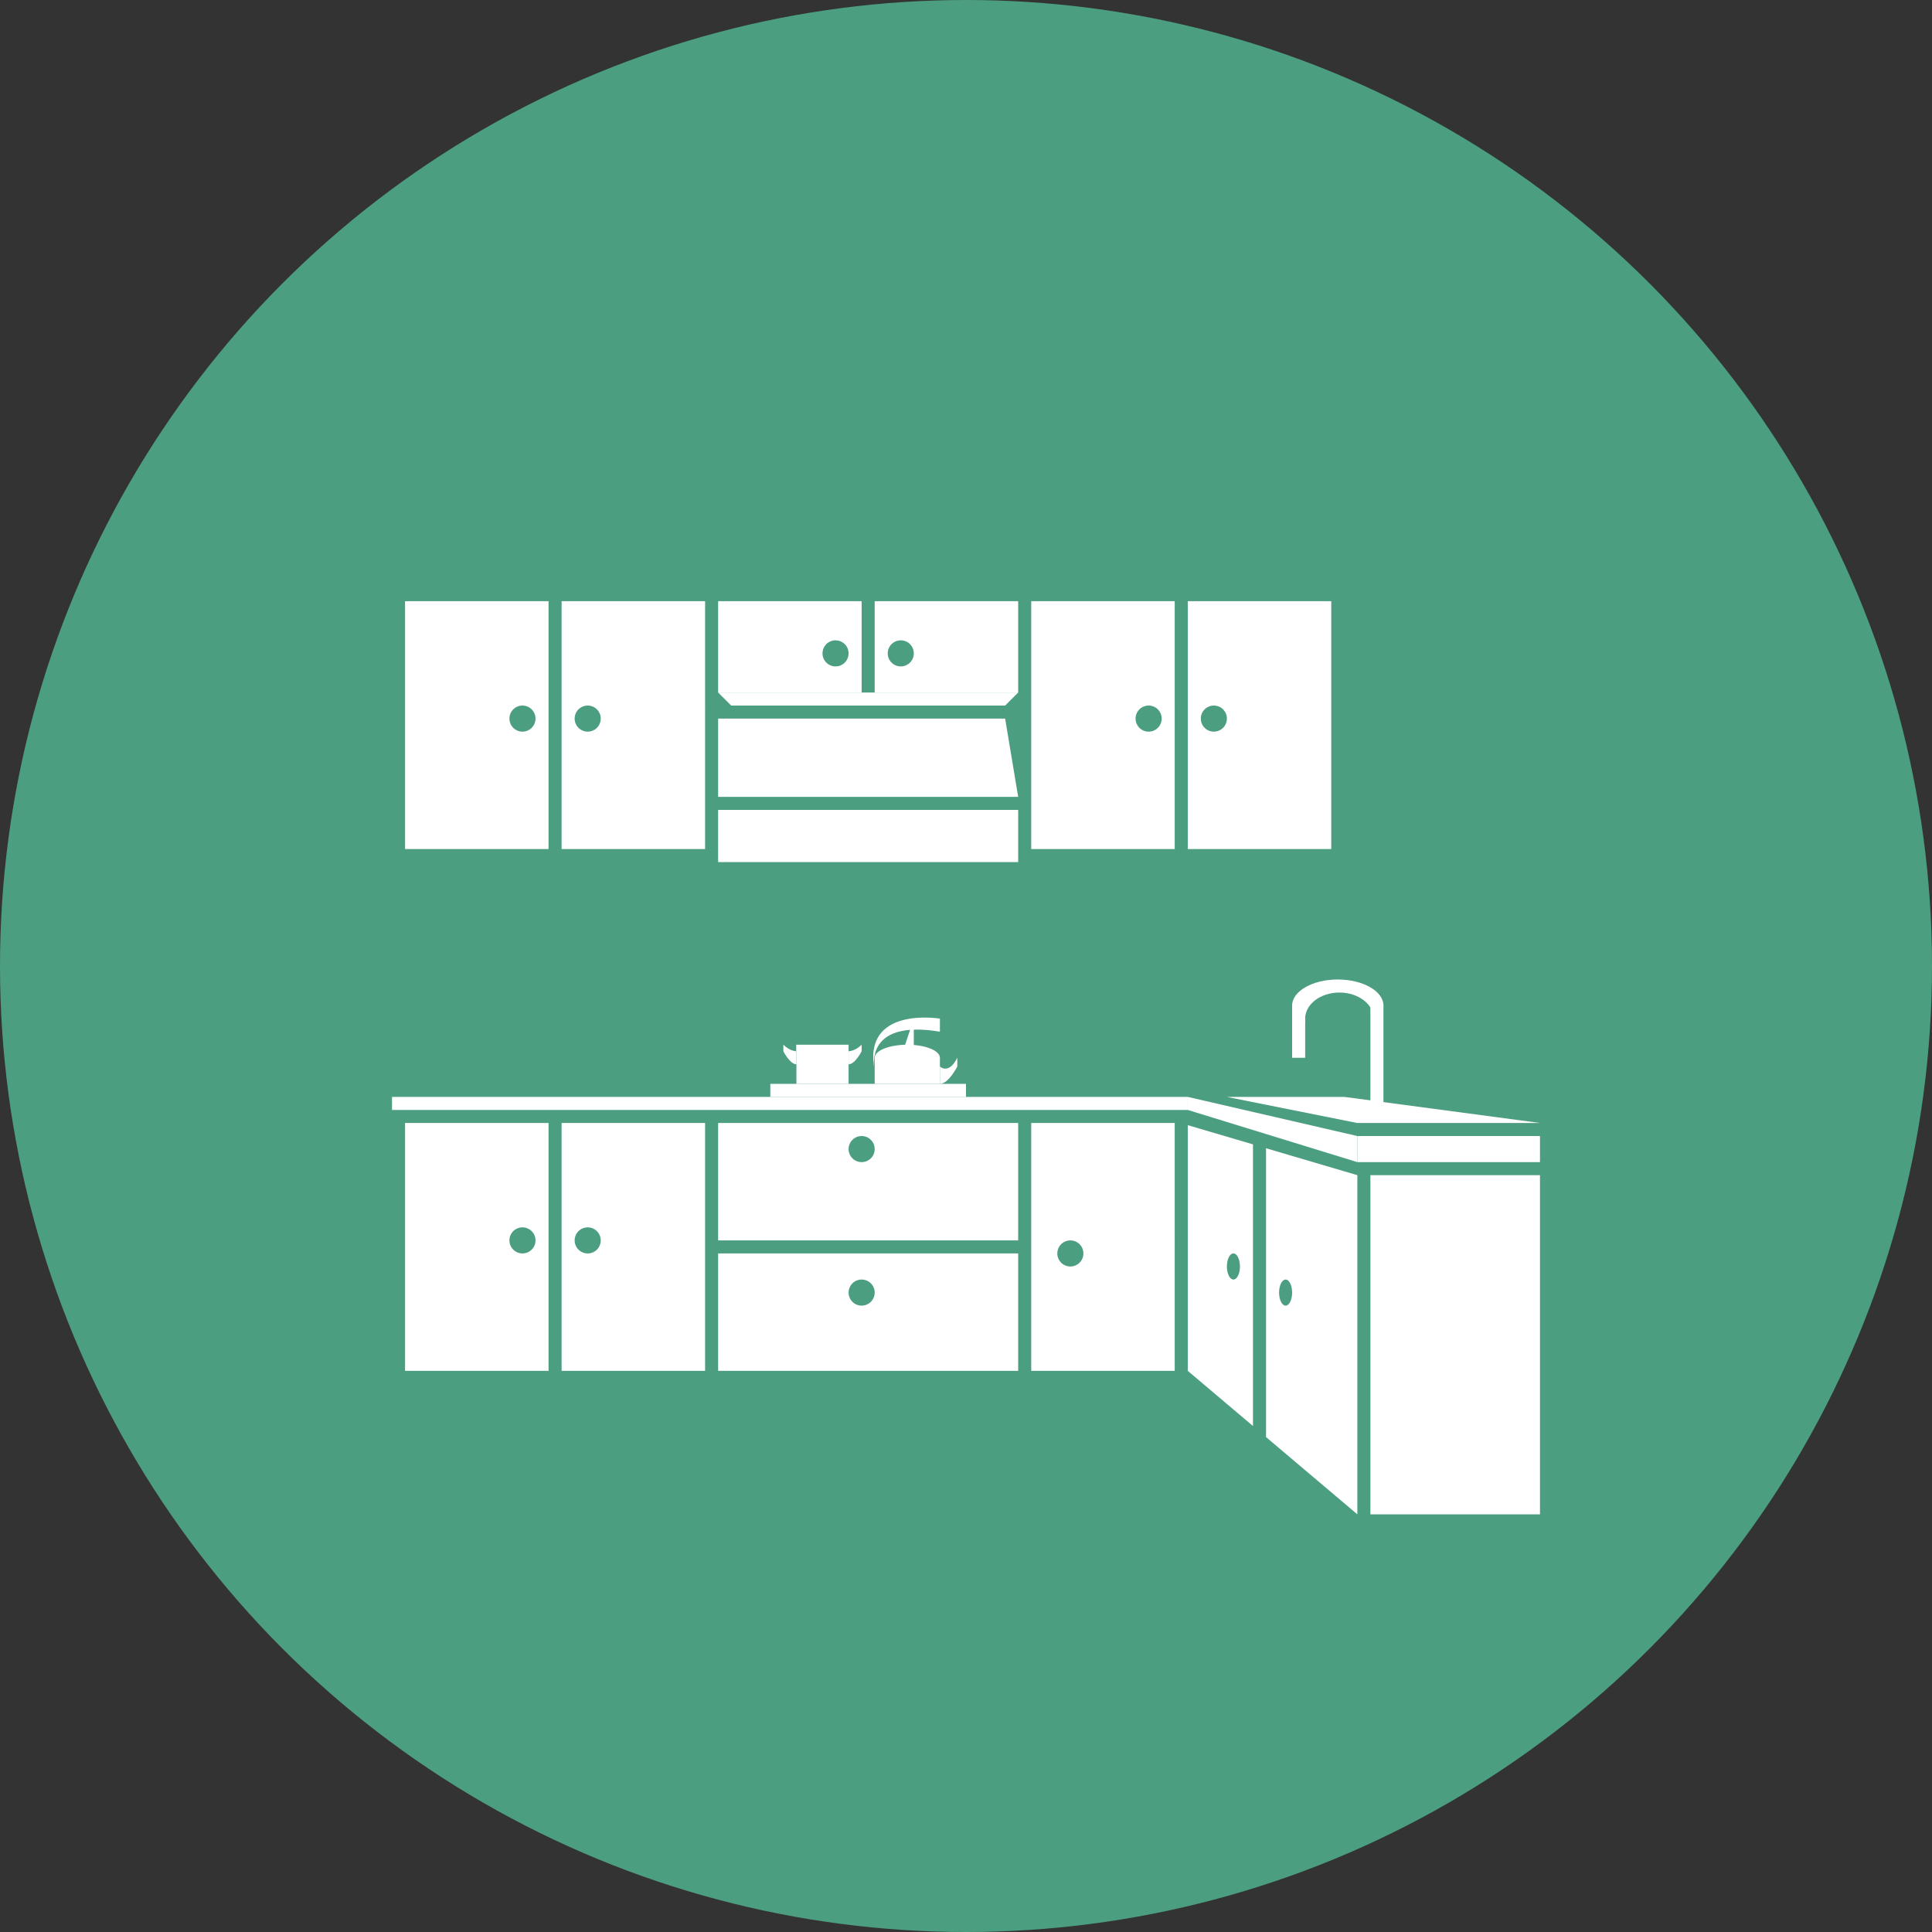 <?xml version="1.0" encoding="utf-8"?>
<!-- Generator: Adobe Illustrator 16.0.4, SVG Export Plug-In . SVG Version: 6.00 Build 0)  -->
<!DOCTYPE svg PUBLIC "-//W3C//DTD SVG 1.1//EN" "http://www.w3.org/Graphics/SVG/1.1/DTD/svg11.dtd">
<svg version="1.1" id="Layer_1" xmlns="http://www.w3.org/2000/svg" xmlns:xlink="http://www.w3.org/1999/xlink" x="0px" y="0px"
	 width="800px" height="800px" viewBox="0 0 800 800" enable-background="new 0 0 800 800" xml:space="preserve">
<rect x="0" y="0" width="800" height="800" fill="#333333" stroke="none"/>
<circle fill="#4C9E81" cx="400" cy="400" r="400"/>
<g>
	<rect x="162.326" y="454.205" fill="#FFFFFF" width="329.503" height="5.402"/>
	<polygon fill="#FFFFFF" points="491.829,459.607 562.051,481.214 562.051,470.41 491.829,454.205 	"/>
	<rect x="562.051" y="470.41" fill="#FFFFFF" width="75.623" height="10.804"/>
	<rect x="567.453" y="486.615" fill="#FFFFFF" width="70.221" height="140.443"/>
	<rect x="567.453" y="416.393" fill="#FFFFFF" width="5.4" height="43.215"/>
	<rect x="535.042" y="416.393" fill="#FFFFFF" width="5.401" height="21.608"/>
	<path fill="#FFFFFF" d="M553.948,405.589c-10.441,0-18.906,4.841-18.906,10.804c0,2.928,2.091,5.559,5.401,7.502v-2.1l0,0v-0.006
		c0-5.957,6.353-10.797,14.179-10.797c7.828,0,14.18,4.84,14.18,10.797c0,0.459-0.106,0.893-0.178,1.334
		c2.604-1.853,4.229-4.169,4.229-6.73C572.854,410.43,564.391,405.589,553.948,405.589z"/>
	<rect x="297.368" y="335.368" fill="#FFFFFF" width="124.239" height="21.607"/>
	<polygon fill="#FFFFFF" points="297.368,329.967 421.606,329.967 416.205,297.556 297.368,297.556 	"/>
	<polygon fill="#FFFFFF" points="297.368,286.753 421.606,286.753 416.205,292.155 302.77,292.155 	"/>
	<polygon fill="#FFFFFF" points="508.033,454.205 556.648,454.205 637.674,465.009 562.051,465.009 	"/>
	<rect x="318.975" y="448.805" fill="#FFFFFF" width="81.024" height="5.4"/>
	<rect x="329.778" y="432.598" fill="#FFFFFF" width="21.606" height="16.207"/>
	<rect x="362.188" y="438.001" fill="#FFFFFF" width="27.008" height="10.804"/>
	<ellipse fill="#FFFFFF" cx="375.693" cy="438" rx="13.504" ry="5.402"/>
	<path fill="#FFFFFF" d="M351.384,435.3c0,0,2.702,0,5.402-2.702v2.702c0,0-2.7,5.401-5.402,5.401V435.3z"/>
	<path fill="#FFFFFF" d="M335.18,435.3c0,0-2.701,0-5.401-2.702v2.702c0,0,2.701,5.401,5.401,5.401V435.3z"/>
	<path fill="#FFFFFF" d="M329.778,435.3c0,0-2.701,0-5.402-2.702v2.702c0,0,2.701,5.401,5.402,5.401V435.3z"/>
	<polygon fill="#FFFFFF" points="378.393,438.001 372.993,438.001 378.393,421.795 	"/>
	<path fill="#FFFFFF" d="M362.188,443.402c0,0-5.402-21.607,27.008-16.205v-5.402C389.197,421.795,356.787,416.393,362.188,443.402z
		"/>
	<path fill="#FFFFFF" d="M389.197,441.603c0,0,3.603,3.599,7.2-3.602v3.602c0,0-3.597,7.202-7.2,7.202V441.603z"/>
	<path fill="#FFFFFF" d="M167.728,465.009v102.632h59.417V465.009H167.728z M216.342,519.024c-2.981,0-5.401-2.414-5.401-5.4
		c0-2.987,2.42-5.401,5.401-5.401c2.982,0,5.403,2.414,5.403,5.401C221.745,516.61,219.325,519.024,216.342,519.024z"/>
	<path fill="#FFFFFF" d="M232.548,465.009v102.632h59.419V465.009H232.548z M243.351,519.024c-2.981,0-5.401-2.414-5.401-5.4
		c0-2.987,2.42-5.401,5.401-5.401c2.982,0,5.402,2.414,5.402,5.401C248.753,516.61,246.333,519.024,243.351,519.024z"/>
	<path fill="#FFFFFF" d="M167.728,248.941v102.632h59.417V248.941H167.728z M216.342,302.958c-2.981,0-5.401-2.415-5.401-5.402
		s2.42-5.401,5.401-5.401c2.982,0,5.403,2.414,5.403,5.401S219.325,302.958,216.342,302.958z"/>
	<path fill="#FFFFFF" d="M232.548,248.941v102.632h59.419V248.941H232.548z M243.351,302.958c-2.981,0-5.401-2.415-5.401-5.402
		s2.42-5.401,5.401-5.401c2.982,0,5.402,2.414,5.402,5.401S246.333,302.958,243.351,302.958z"/>
	<path fill="#FFFFFF" d="M297.368,248.941v37.812h59.419v-37.812H297.368z M345.984,275.95c-2.981,0-5.402-2.415-5.402-5.402
		c0-2.986,2.42-5.401,5.402-5.401c2.98,0,5.4,2.415,5.4,5.401C351.384,273.535,348.964,275.95,345.984,275.95z"/>
	<path fill="#FFFFFF" d="M362.188,248.941v37.812h59.418v-37.812H362.188z M372.993,275.95c-2.982,0-5.402-2.415-5.402-5.402
		c0-2.986,2.42-5.401,5.402-5.401c2.987,0,5.4,2.415,5.4,5.401C378.393,273.535,375.98,275.95,372.993,275.95z"/>
	<path fill="#FFFFFF" d="M427.008,248.941v102.632h59.419V248.941H427.008z M475.624,302.958c-2.987,0-5.401-2.415-5.401-5.402
		s2.414-5.401,5.401-5.401s5.401,2.414,5.401,5.401S478.611,302.958,475.624,302.958z"/>
	<path fill="#FFFFFF" d="M491.829,248.941v102.632h59.416V248.941H491.829z M502.633,302.958c-2.987,0-5.402-2.415-5.402-5.402
		s2.415-5.401,5.402-5.401c2.986,0,5.4,2.414,5.4,5.401S505.619,302.958,502.633,302.958z"/>
	<path fill="#FFFFFF" d="M297.368,465.009v48.615h124.239v-48.615H297.368z M356.787,481.214c-2.982,0-5.402-2.415-5.402-5.401
		c0-2.988,2.42-5.402,5.402-5.402c2.982,0,5.402,2.414,5.402,5.402C362.188,478.799,359.769,481.214,356.787,481.214z"/>
	<path fill="#FFFFFF" d="M427.008,465.009v102.632h59.419V465.009H427.008z M443.213,524.426c-2.986,0-5.399-2.414-5.399-5.401
		s2.413-5.4,5.399-5.4c2.987,0,5.401,2.413,5.401,5.4S446.2,524.426,443.213,524.426z"/>
	<path fill="#FFFFFF" d="M491.829,465.906v101.734l27.009,22.849V473.866L491.829,465.906z M510.734,529.828
		c-1.49,0-2.701-2.413-2.701-5.402c0-2.985,1.211-5.401,2.701-5.401c1.491,0,2.701,2.416,2.701,5.401
		C513.436,527.415,512.226,529.828,510.734,529.828z"/>
	<path fill="#FFFFFF" d="M524.238,475.466v119.604l37.812,31.989V486.615L524.238,475.466z M532.342,540.632
		c-1.491,0-2.701-2.414-2.701-5.401c0-2.986,1.21-5.402,2.701-5.402c1.49,0,2.7,2.416,2.7,5.402
		C535.042,538.218,533.832,540.632,532.342,540.632z"/>
	<path fill="#FFFFFF" d="M297.368,519.024v48.616h124.239v-48.616H297.368z M356.787,540.632c-2.982,0-5.402-2.414-5.402-5.401
		c0-2.986,2.42-5.402,5.402-5.402c2.982,0,5.402,2.416,5.402,5.402C362.188,538.218,359.769,540.632,356.787,540.632z"/>
</g>
</svg>
